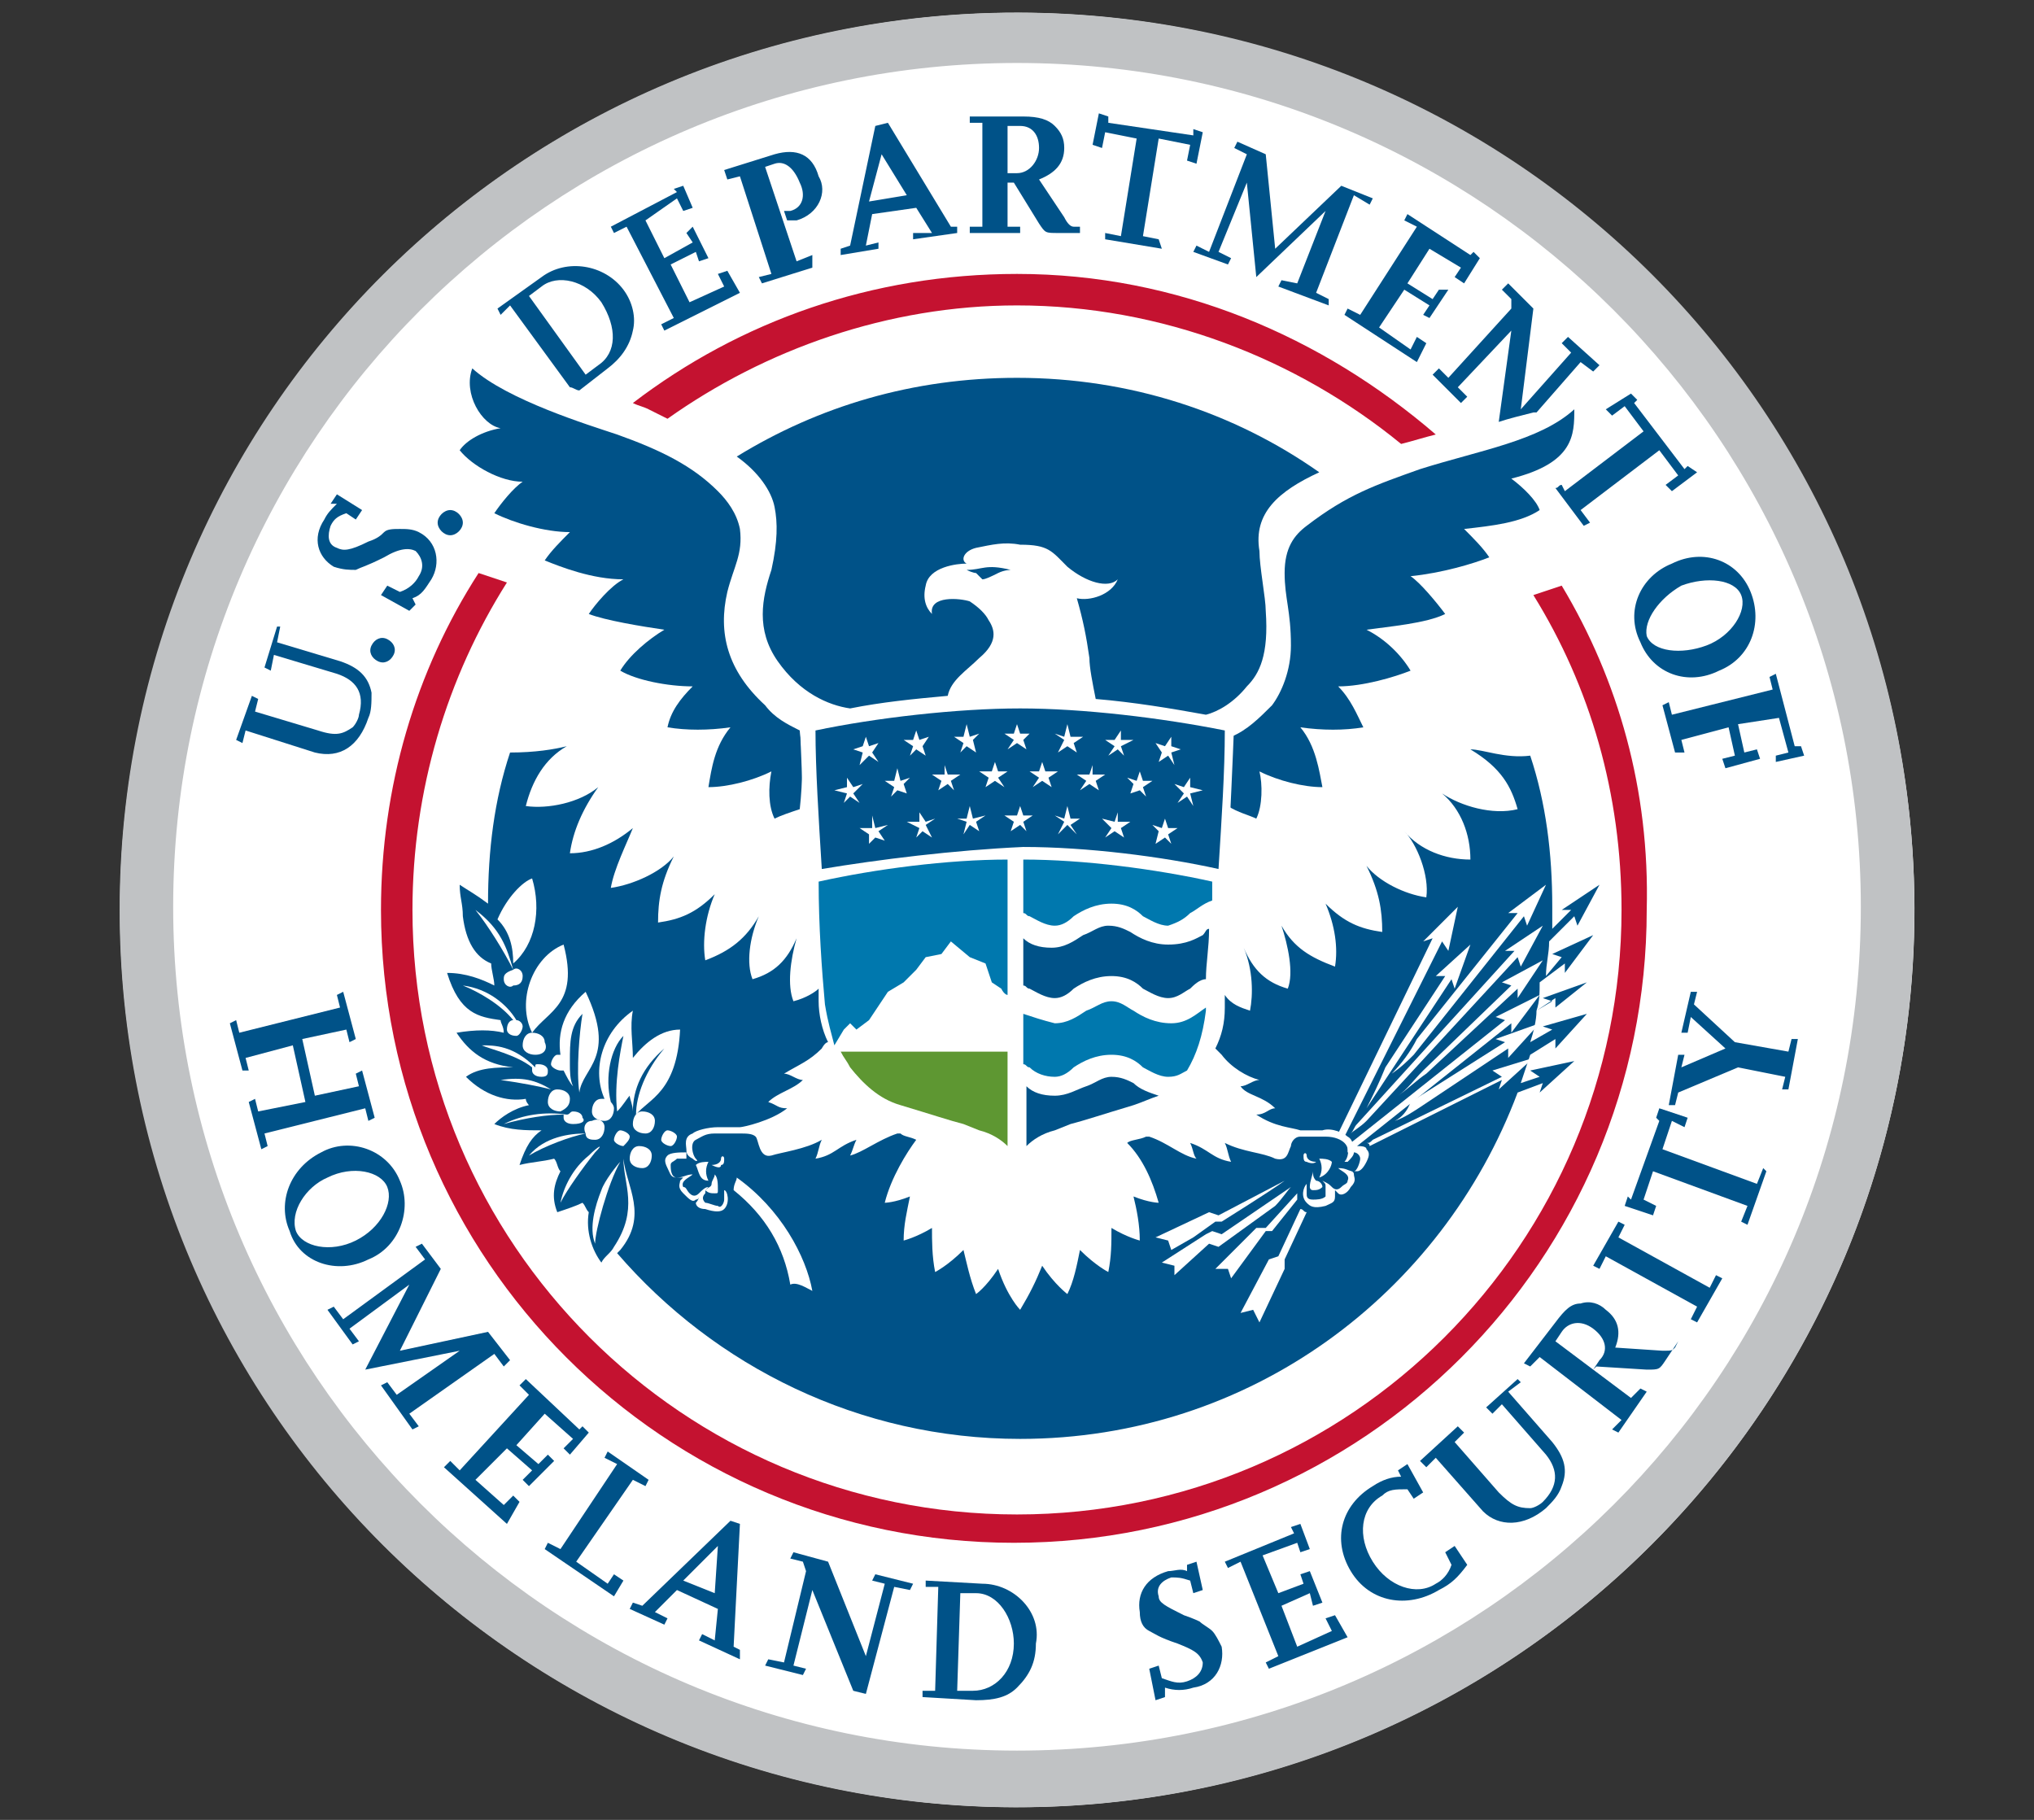 <?xml version="1.0" encoding="utf-8"?>
<!-- Generator: Adobe Illustrator 26.3.1, SVG Export Plug-In . SVG Version: 6.00 Build 0)  -->
<svg version="1.1" id="Layer_1" xmlns="http://www.w3.org/2000/svg" xmlns:xlink="http://www.w3.org/1999/xlink" x="0px" y="0px"
	 viewBox="0 0 64.6 57.8" style="enable-background:new 0 0 64.6 57.8;" xml:space="preserve">
<rect x="0" y="0" width="64.6" height="57.8" fill="#333333" stroke="none"/>
<style type="text/css">
	.st0{fill:#0876B1;}
	.st1{fill:#FBFCFD;}
	.st2{fill:#FCFDFD;}
	.st3{fill:#FDFEFE;}
	.st4{fill:#F9FBFD;}
	.st5{fill:#0976B1;}
	.st6{fill:#0A77B1;}
	.st7{fill:#F6F9FB;}
	.st8{fill:#0574B0;}
	.st9{fill:#DD423C;}
	.st10{fill:#FCF4F4;}
	.st11{fill:#DB3933;}
	.st12{fill:#DB3832;}
	.st13{fill:#F8F0F1;}
	.st14{fill:#00578E;}
	.st15{fill:#FFFFFF;}
	.st16{fill:#BF2F38;}
	.st17{fill:#ABADB0;}
	.st18{fill:#0078A9;}
	.st19{fill:#559534;}
	.st20{fill:#25316B;}
	.st21{clip-path:url(#SVGID_00000062188237768624161420000007100217905338458023_);}
	.st22{fill:#0668B2;}
	.st23{fill:#2CA243;}
	.st24{fill:#0095D5;}
	.st25{fill:#00ADEE;}
	.st26{fill:#231F20;}
	.st27{fill:#C41230;}
	.st28{fill:#C0C2C4;}
	.st29{fill:#005288;}
	.st30{fill:#0078AE;}
	.st31{fill:#5E9732;}
	.st32{fill-rule:evenodd;clip-rule:evenodd;fill:#004071;stroke:#E8CD85;stroke-width:2.03;stroke-miterlimit:2.613;}
	.st33{fill-rule:evenodd;clip-rule:evenodd;fill:#B8E4FA;}
	.st34{fill-rule:evenodd;clip-rule:evenodd;fill:#4D8FCC;}
	.st35{fill:none;stroke:#FFFFFF;stroke-width:0.838;stroke-miterlimit:2.613;}
	.st36{fill:none;stroke:#FFFFFF;stroke-width:0.864;stroke-miterlimit:2.613;}
	.st37{fill:none;stroke:#FFFFFF;stroke-width:0.917;stroke-miterlimit:2.613;}
	.st38{fill:none;stroke:#FFFFFF;stroke-width:0.982;stroke-miterlimit:2.613;}
	.st39{fill:none;stroke:#FFFFFF;stroke-width:1.146;stroke-miterlimit:2.613;}
	.st40{fill:none;stroke:#FFFFFF;stroke-width:1.31;stroke-miterlimit:2.613;}
	.st41{fill-rule:evenodd;clip-rule:evenodd;fill:#008541;}
	.st42{fill-rule:evenodd;clip-rule:evenodd;fill:#B57F2C;}
	.st43{fill-rule:evenodd;clip-rule:evenodd;fill:#A76D0A;}
	.st44{fill:none;stroke:#005121;stroke-width:0.262;stroke-linecap:round;stroke-miterlimit:2.613;}
	.st45{fill-rule:evenodd;clip-rule:evenodd;fill:#8E5645;}
	.st46{fill-rule:evenodd;clip-rule:evenodd;fill:#FFFFFF;}
	.st47{fill-rule:evenodd;clip-rule:evenodd;fill:#EC1C24;}
	.st48{fill-rule:evenodd;clip-rule:evenodd;fill:#005995;}
	.st49{fill-rule:evenodd;clip-rule:evenodd;fill:#003E6E;}
	
		.st50{fill-rule:evenodd;clip-rule:evenodd;fill:#FFFFFF;stroke:#BBBDBF;stroke-width:0.815;stroke-linecap:round;stroke-linejoin:round;stroke-miterlimit:2.613;}
	
		.st51{fill-rule:evenodd;clip-rule:evenodd;fill:#FFFFFF;stroke:#BBBDBF;stroke-width:0.815;stroke-linejoin:round;stroke-miterlimit:2.613;}
	.st52{fill-rule:evenodd;clip-rule:evenodd;fill:#8E5645;stroke:#231F20;stroke-width:0.327;stroke-miterlimit:2.613;}
	.st53{fill-rule:evenodd;clip-rule:evenodd;fill:#915948;}
	.st54{fill-rule:evenodd;clip-rule:evenodd;fill:#935C4B;}
	.st55{fill-rule:evenodd;clip-rule:evenodd;fill:#955E4D;}
	.st56{fill-rule:evenodd;clip-rule:evenodd;fill:#976150;}
	.st57{fill-rule:evenodd;clip-rule:evenodd;fill:#996352;}
	.st58{fill-rule:evenodd;clip-rule:evenodd;fill:#9B6655;}
	.st59{fill-rule:evenodd;clip-rule:evenodd;fill:#9D6857;}
	.st60{fill-rule:evenodd;clip-rule:evenodd;fill:#9F6C5A;}
	.st61{fill-rule:evenodd;clip-rule:evenodd;fill:#A26F5E;}
	.st62{fill-rule:evenodd;clip-rule:evenodd;fill:#A37160;}
	.st63{fill-rule:evenodd;clip-rule:evenodd;fill:#A67463;}
	.st64{fill-rule:evenodd;clip-rule:evenodd;fill:#A77766;}
	.st65{fill-rule:evenodd;clip-rule:evenodd;fill:#AA7A69;}
	.st66{fill-rule:evenodd;clip-rule:evenodd;fill:#AC7C6C;}
	.st67{fill-rule:evenodd;clip-rule:evenodd;fill:#AE806F;}
	.st68{fill-rule:evenodd;clip-rule:evenodd;fill:#B08172;}
	.st69{fill-rule:evenodd;clip-rule:evenodd;fill:#B28575;}
	.st70{fill-rule:evenodd;clip-rule:evenodd;fill:#B58879;}
	.st71{fill-rule:evenodd;clip-rule:evenodd;fill:#B78B7C;}
	.st72{fill-rule:evenodd;clip-rule:evenodd;fill:#B98E80;}
	.st73{fill-rule:evenodd;clip-rule:evenodd;fill:#BB9181;}
	.st74{fill-rule:evenodd;clip-rule:evenodd;fill:#BE9585;}
	.st75{fill-rule:evenodd;clip-rule:evenodd;fill:#BF9788;}
	.st76{fill-rule:evenodd;clip-rule:evenodd;fill:#C29B8C;}
	.st77{fill-rule:evenodd;clip-rule:evenodd;fill:#C49D8F;}
	.st78{fill-rule:evenodd;clip-rule:evenodd;fill:#B8E4FA;stroke:#231F20;stroke-width:0.327;stroke-miterlimit:2.613;}
	
		.st79{fill-rule:evenodd;clip-rule:evenodd;fill:#E7AD10;stroke:#231F20;stroke-width:0.327;stroke-linecap:round;stroke-linejoin:round;stroke-miterlimit:2.613;}
	
		.st80{fill-rule:evenodd;clip-rule:evenodd;fill:#231F20;stroke:#231F20;stroke-width:0.327;stroke-linecap:round;stroke-linejoin:round;stroke-miterlimit:2.613;}
	.st81{fill-rule:evenodd;clip-rule:evenodd;fill:#641C00;}
	
		.st82{fill-rule:evenodd;clip-rule:evenodd;fill:#722E01;stroke:#231F20;stroke-width:0.491;stroke-linecap:round;stroke-miterlimit:2.613;}
	.st83{fill-rule:evenodd;clip-rule:evenodd;fill:#7F3E19;}
	.st84{fill-rule:evenodd;clip-rule:evenodd;fill:#661F00;}
	.st85{fill-rule:evenodd;clip-rule:evenodd;fill:#682100;}
	.st86{fill-rule:evenodd;clip-rule:evenodd;fill:#682200;}
	.st87{fill-rule:evenodd;clip-rule:evenodd;fill:#6A2400;}
	.st88{fill-rule:evenodd;clip-rule:evenodd;fill:#6A2500;}
	.st89{fill-rule:evenodd;clip-rule:evenodd;fill:#6C2500;}
	.st90{fill-rule:evenodd;clip-rule:evenodd;fill:#6E2800;}
	.st91{fill-rule:evenodd;clip-rule:evenodd;fill:#702B00;}
	.st92{fill-rule:evenodd;clip-rule:evenodd;fill:#702C00;}
	.st93{fill-rule:evenodd;clip-rule:evenodd;fill:#722C00;}
	.st94{fill-rule:evenodd;clip-rule:evenodd;fill:#722E01;}
	.st95{fill-rule:evenodd;clip-rule:evenodd;fill:#742F04;}
	.st96{fill-rule:evenodd;clip-rule:evenodd;fill:#743004;}
	.st97{fill-rule:evenodd;clip-rule:evenodd;fill:#763206;}
	.st98{fill-rule:evenodd;clip-rule:evenodd;fill:#763208;}
	.st99{fill-rule:evenodd;clip-rule:evenodd;fill:#78340B;}
	.st100{fill-rule:evenodd;clip-rule:evenodd;fill:#78360D;}
	.st101{fill-rule:evenodd;clip-rule:evenodd;fill:#79360E;}
	.st102{fill-rule:evenodd;clip-rule:evenodd;fill:#7C3911;}
	.st103{fill-rule:evenodd;clip-rule:evenodd;fill:#7C3A13;}
	.st104{fill-rule:evenodd;clip-rule:evenodd;fill:#7D3B15;}
	.st105{fill-rule:evenodd;clip-rule:evenodd;fill:#7D3C15;}
	.st106{fill-rule:evenodd;clip-rule:evenodd;fill:#7F3D18;}
	.st107{fill-rule:evenodd;clip-rule:evenodd;fill:#813F1C;}
	.st108{fill-rule:evenodd;clip-rule:evenodd;fill:#82421E;}
	.st109{fill-rule:evenodd;clip-rule:evenodd;fill:#844420;}
	.st110{fill-rule:evenodd;clip-rule:evenodd;fill:#844522;}
	.st111{fill-rule:evenodd;clip-rule:evenodd;fill:#864624;}
	.st112{fill-rule:evenodd;clip-rule:evenodd;fill:#864724;}
	.st113{fill-rule:evenodd;clip-rule:evenodd;fill:#884927;}
	.st114{fill-rule:evenodd;clip-rule:evenodd;fill:#884928;}
	.st115{fill-rule:evenodd;clip-rule:evenodd;fill:#8A4C2A;}
	.st116{fill-rule:evenodd;clip-rule:evenodd;fill:#8C4E2D;}
	.st117{fill-rule:evenodd;clip-rule:evenodd;fill:#884826;}
	.st118{fill-rule:evenodd;clip-rule:evenodd;fill:#8C4F2E;}
	
		.st119{fill-rule:evenodd;clip-rule:evenodd;fill:#641C00;stroke:#231F20;stroke-width:0.393;stroke-linecap:round;stroke-linejoin:round;stroke-miterlimit:2.613;}
	.st120{fill-rule:evenodd;clip-rule:evenodd;fill:#722E01;stroke:#561B00;stroke-width:0.196;stroke-miterlimit:2.613;}
	.st121{fill-rule:evenodd;clip-rule:evenodd;fill:#7F3E19;stroke:#561B00;stroke-width:0.262;stroke-miterlimit:2.613;}
	.st122{fill-rule:evenodd;clip-rule:evenodd;fill:#8C4F2E;stroke:#561B00;stroke-width:0.393;stroke-miterlimit:2.613;}
	
		.st123{fill-rule:evenodd;clip-rule:evenodd;fill:#722E01;stroke:#561B00;stroke-width:0.196;stroke-linecap:round;stroke-linejoin:round;stroke-miterlimit:2.613;}
	
		.st124{fill-rule:evenodd;clip-rule:evenodd;fill:#7F3E19;stroke:#561B00;stroke-width:0.262;stroke-linecap:round;stroke-linejoin:round;stroke-miterlimit:2.613;}
	
		.st125{fill-rule:evenodd;clip-rule:evenodd;fill:#8C4F2E;stroke:#561B00;stroke-width:0.393;stroke-linejoin:round;stroke-miterlimit:2.613;}
	
		.st126{fill-rule:evenodd;clip-rule:evenodd;fill:#8C4F2E;stroke:#561B00;stroke-width:0.393;stroke-linecap:round;stroke-linejoin:round;stroke-miterlimit:2.613;}
	
		.st127{fill-rule:evenodd;clip-rule:evenodd;fill:#8C4F2E;stroke:#231F20;stroke-width:0.327;stroke-linecap:round;stroke-linejoin:round;stroke-miterlimit:2.613;}
	
		.st128{fill-rule:evenodd;clip-rule:evenodd;fill:#7F3E19;stroke:#231F20;stroke-width:0.327;stroke-linecap:round;stroke-miterlimit:2.613;}
	
		.st129{fill-rule:evenodd;clip-rule:evenodd;fill:#79360E;stroke:#231F20;stroke-width:0.327;stroke-linecap:round;stroke-linejoin:round;stroke-miterlimit:2.613;}
	.st130{fill:none;stroke:#231F20;stroke-width:0.491;stroke-linecap:round;stroke-linejoin:round;stroke-miterlimit:2.613;}
	
		.st131{fill-rule:evenodd;clip-rule:evenodd;fill:#FFFFFF;stroke:#231F20;stroke-width:0.327;stroke-linecap:round;stroke-linejoin:round;stroke-miterlimit:2.613;}
	.st132{fill-rule:evenodd;clip-rule:evenodd;fill:#561B00;}
	.st133{fill-rule:evenodd;clip-rule:evenodd;fill:#955C0F;}
	.st134{fill-rule:evenodd;clip-rule:evenodd;fill:#AC7A3E;}
	.st135{fill-rule:evenodd;clip-rule:evenodd;fill:#C39869;}
	.st136{fill-rule:evenodd;clip-rule:evenodd;fill:#DBBE9C;}
	.st137{fill-rule:evenodd;clip-rule:evenodd;fill:#F1E5D8;}
	
		.st138{fill-rule:evenodd;clip-rule:evenodd;fill:#FFCF46;stroke:#231F20;stroke-width:0.327;stroke-linecap:round;stroke-linejoin:round;stroke-miterlimit:2.613;}
	.st139{fill:none;stroke:#231F20;stroke-width:0.327;stroke-linecap:round;stroke-linejoin:round;stroke-miterlimit:2.613;}
	
		.st140{fill-rule:evenodd;clip-rule:evenodd;fill:#98867D;stroke:#231F20;stroke-width:0.327;stroke-linecap:round;stroke-linejoin:round;stroke-miterlimit:2.613;}
	.st141{fill-rule:evenodd;clip-rule:evenodd;fill:#6C3C00;stroke:#231F20;stroke-width:0.327;stroke-miterlimit:2.613;}
	.st142{fill-rule:evenodd;clip-rule:evenodd;fill:#704100;}
	.st143{fill-rule:evenodd;clip-rule:evenodd;fill:#744500;}
	.st144{fill-rule:evenodd;clip-rule:evenodd;fill:#7A4B07;}
	.st145{fill-rule:evenodd;clip-rule:evenodd;fill:#7E4E10;}
	.st146{fill-rule:evenodd;clip-rule:evenodd;fill:#805317;}
	.st147{fill-rule:evenodd;clip-rule:evenodd;fill:#84571E;}
	.st148{fill-rule:evenodd;clip-rule:evenodd;fill:#885B25;}
	.st149{fill-rule:evenodd;clip-rule:evenodd;fill:#8C602B;}
	.st150{fill-rule:evenodd;clip-rule:evenodd;fill:#926733;}
	.st151{fill-rule:evenodd;clip-rule:evenodd;fill:#966B3A;}
	.st152{fill-rule:evenodd;clip-rule:evenodd;fill:#9A7141;}
	.st153{fill-rule:evenodd;clip-rule:evenodd;fill:#9E7547;}
	.st154{fill-rule:evenodd;clip-rule:evenodd;fill:#A37C4E;}
	.st155{fill-rule:evenodd;clip-rule:evenodd;fill:#A78054;}
	.st156{fill-rule:evenodd;clip-rule:evenodd;fill:#AD865C;}
	.st157{fill-rule:evenodd;clip-rule:evenodd;fill:#B08B62;}
	.st158{fill-rule:evenodd;clip-rule:evenodd;fill:#98867D;stroke:#231F20;stroke-width:0.327;stroke-miterlimit:2.613;}
	
		.st159{fill-rule:evenodd;clip-rule:evenodd;fill:#A0948A;stroke:#231F20;stroke-width:0.327;stroke-linecap:round;stroke-linejoin:round;stroke-miterlimit:2.613;}
	
		.st160{fill-rule:evenodd;clip-rule:evenodd;fill:#D4C9C5;stroke:#231F20;stroke-width:0.327;stroke-linecap:round;stroke-linejoin:round;stroke-miterlimit:2.613;}
	.st161{fill-rule:evenodd;clip-rule:evenodd;fill:#C1B8B4;}
	.st162{fill-rule:evenodd;clip-rule:evenodd;fill:#BDB4B0;}
	.st163{fill-rule:evenodd;clip-rule:evenodd;fill:#B9B0AA;}
	.st164{fill-rule:evenodd;clip-rule:evenodd;fill:#B9AFAA;}
	.st165{fill-rule:evenodd;clip-rule:evenodd;fill:#B8ADA7;}
	.st166{fill-rule:evenodd;clip-rule:evenodd;fill:#B5ABA5;}
	.st167{fill-rule:evenodd;clip-rule:evenodd;fill:#B3A9A1;}
	.st168{fill-rule:evenodd;clip-rule:evenodd;fill:#B1A79E;}
	.st169{fill-rule:evenodd;clip-rule:evenodd;fill:#AFA59C;}
	.st170{fill-rule:evenodd;clip-rule:evenodd;fill:#ADA39A;}
	.st171{fill-rule:evenodd;clip-rule:evenodd;fill:#AB9F97;}
	.st172{fill-rule:evenodd;clip-rule:evenodd;fill:#A99E94;}
	.st173{fill-rule:evenodd;clip-rule:evenodd;fill:#A79C92;}
	.st174{fill-rule:evenodd;clip-rule:evenodd;fill:#A59A90;}
	.st175{fill-rule:evenodd;clip-rule:evenodd;fill:#A3988D;}
	.st176{fill-rule:evenodd;clip-rule:evenodd;fill:#A0948A;}
	
		.st177{fill-rule:evenodd;clip-rule:evenodd;fill:#877766;stroke:#231F20;stroke-width:0.327;stroke-linecap:round;stroke-linejoin:round;stroke-miterlimit:2.613;}
	.st178{fill-rule:evenodd;clip-rule:evenodd;fill:#877766;}
	.st179{fill-rule:evenodd;clip-rule:evenodd;fill:#897967;}
	.st180{fill-rule:evenodd;clip-rule:evenodd;fill:#897969;}
	.st181{fill-rule:evenodd;clip-rule:evenodd;fill:#8B7A6A;}
	.st182{fill-rule:evenodd;clip-rule:evenodd;fill:#8B7B6A;}
	.st183{fill-rule:evenodd;clip-rule:evenodd;fill:#8D7D6D;}
	.st184{fill-rule:evenodd;clip-rule:evenodd;fill:#8E7F6E;}
	.st185{fill-rule:evenodd;clip-rule:evenodd;fill:#8E7F6F;}
	.st186{fill-rule:evenodd;clip-rule:evenodd;fill:#918172;}
	.st187{fill-rule:evenodd;clip-rule:evenodd;fill:#928274;}
	.st188{fill-rule:evenodd;clip-rule:evenodd;fill:#948477;}
	.st189{fill-rule:evenodd;clip-rule:evenodd;fill:#978679;}
	.st190{fill-rule:evenodd;clip-rule:evenodd;fill:#97867A;}
	.st191{fill-rule:evenodd;clip-rule:evenodd;fill:#98897C;}
	.st192{fill-rule:evenodd;clip-rule:evenodd;fill:#98897D;}
	.st193{fill-rule:evenodd;clip-rule:evenodd;fill:#9B8B7F;}
	.st194{fill-rule:evenodd;clip-rule:evenodd;fill:#9C8D80;}
	.st195{fill-rule:evenodd;clip-rule:evenodd;fill:#9C8E81;}
	.st196{fill-rule:evenodd;clip-rule:evenodd;fill:#9F9083;}
	.st197{fill-rule:evenodd;clip-rule:evenodd;fill:#9F9084;}
	.st198{fill-rule:evenodd;clip-rule:evenodd;fill:#A09185;}
	.st199{fill-rule:evenodd;clip-rule:evenodd;fill:#A29488;}
	.st200{fill-rule:evenodd;clip-rule:evenodd;fill:#A2948A;}
	.st201{fill-rule:evenodd;clip-rule:evenodd;fill:#A5978C;}
	.st202{fill-rule:evenodd;clip-rule:evenodd;fill:#A7998E;}
	.st203{fill-rule:evenodd;clip-rule:evenodd;fill:#A6998F;}
	.st204{fill-rule:evenodd;clip-rule:evenodd;fill:#A99B91;}
	.st205{fill-rule:evenodd;clip-rule:evenodd;fill:#A99C91;}
	.st206{fill-rule:evenodd;clip-rule:evenodd;fill:#AB9E94;}
	.st207{fill-rule:evenodd;clip-rule:evenodd;fill:#ADA097;}
	.st208{fill-rule:evenodd;clip-rule:evenodd;fill:#AFA298;}
	.st209{fill-rule:evenodd;clip-rule:evenodd;fill:#AEA29A;}
	.st210{fill-rule:evenodd;clip-rule:evenodd;fill:#B1A49C;}
	.st211{fill-rule:evenodd;clip-rule:evenodd;fill:#B1A59D;}
	.st212{fill-rule:evenodd;clip-rule:evenodd;fill:#B1A69E;}
	.st213{fill-rule:evenodd;clip-rule:evenodd;fill:#B3A79F;}
	.st214{fill-rule:evenodd;clip-rule:evenodd;fill:#B5A9A1;}
	.st215{fill-rule:evenodd;clip-rule:evenodd;fill:#B5A9A3;}
	.st216{fill-rule:evenodd;clip-rule:evenodd;fill:#B5ABA4;}
	.st217{fill-rule:evenodd;clip-rule:evenodd;fill:#B9AFA8;}
	.st218{fill-rule:evenodd;clip-rule:evenodd;fill:#BCB1AC;}
	.st219{fill-rule:evenodd;clip-rule:evenodd;fill:#C0B6B3;}
	.st220{fill:none;stroke:#E8CD85;stroke-width:2.03;stroke-miterlimit:2.613;}
	.st221{fill:none;stroke:#FFFFFF;stroke-width:0.655;stroke-miterlimit:2.613;}
	.st222{fill:none;stroke:#231F20;stroke-width:0.327;stroke-miterlimit:2.613;}
	.st223{fill-rule:evenodd;clip-rule:evenodd;fill:#E8CD85;stroke:#231F20;stroke-width:0.196;stroke-miterlimit:2.613;}
	.st224{fill-rule:evenodd;clip-rule:evenodd;fill:#E8CD85;}
	.st225{fill-rule:evenodd;clip-rule:evenodd;fill:#00558E;}
	.st226{fill-rule:evenodd;clip-rule:evenodd;fill:#005F4E;}
</style>
<g>
	
		<ellipse transform="matrix(0.707 -0.707 0.707 0.707 -10.961 31.305)" class="st15" cx="32.3" cy="28.9" rx="28.5" ry="28.5"/>
	<g>
		<path class="st27" d="M49.6,18.6c-0.3,0.1-0.6,0.2-0.9,0.3c1.8,2.9,2.8,6.3,2.8,10c0,10.6-8.6,19.2-19.2,19.2
			c-10.6,0-19.2-8.6-19.2-19.2c0-3.8,1.1-7.4,3-10.4c-0.3-0.1-0.6-0.2-0.9-0.3c-2,3.1-3.1,6.8-3.1,10.7c0,11.1,9,20.1,20.1,20.1
			c11.1,0,20.1-9,20.1-20.1C52.4,25.1,51.4,21.6,49.6,18.6z"/>
		<path class="st27" d="M21.2,13.3c3.1-2.2,7-3.6,11.1-3.6c4.6,0,8.9,1.7,12.2,4.4c0.4-0.1,0.7-0.2,1.1-0.3
			c-3.6-3.1-8.2-5.1-13.3-5.1c-4.6,0-8.8,1.5-12.2,4.1c0.2,0.1,0.3,0.1,0.5,0.2C20.8,13.1,21,13.2,21.2,13.3z"/>
	</g>
	<path class="st28" d="M32.3,0.4C16.6,0.4,3.8,13.1,3.8,28.9c0,15.8,12.8,28.5,28.5,28.5c15.8,0,28.5-12.8,28.5-28.5
		C60.8,13.1,48.1,0.4,32.3,0.4z M32.3,55.6c-14.8,0-26.8-12-26.8-26.8c0-14.8,12-26.8,26.8-26.8c14.8,0,26.8,12,26.8,26.8
		C59.1,43.7,47.1,55.6,32.3,55.6z"/>
	<g>
		<path class="st29" d="M25.4,23.2c-0.4-0.2-0.8-0.4-1.1-0.8c-1.2-1.1-1.5-2.3-1.2-3.6c0.2-0.8,0.5-1.2,0.4-2
			c-0.1-0.5-0.4-0.9-0.7-1.2c-0.8-0.8-1.8-1.3-3.2-1.8c-0.9-0.3-3.5-1.1-4.6-2.1c-0.3,0.8,0.3,1.8,0.9,1.9c-0.6,0.1-1.1,0.4-1.3,0.7
			c0.4,0.5,1.3,1,2,1c-0.3,0.2-0.7,0.7-0.9,1c0.6,0.3,1.6,0.6,2.4,0.6c-0.3,0.3-0.6,0.6-0.8,0.9c0.5,0.2,1.5,0.6,2.5,0.6
			c-0.4,0.2-0.9,0.8-1.1,1.1c0.5,0.2,1.7,0.4,2.4,0.5c-0.5,0.3-1.1,0.8-1.4,1.3c0.5,0.3,1.5,0.5,2.3,0.5c-0.4,0.4-0.7,0.8-0.8,1.3
			c0.6,0.1,1.3,0.1,2,0c-0.5,0.6-0.6,1.3-0.7,1.9c0.6,0,1.4-0.2,2-0.5c-0.1,0.5-0.1,1.1,0.1,1.5c0.2-0.1,0.5-0.2,0.8-0.3
			C25.5,24.8,25.5,23.9,25.4,23.2z"/>
		<path class="st29" d="M50,13c-1.1,1-3,1.3-4.9,1.9c-1.4,0.5-2.3,0.8-3.6,1.8c-0.4,0.3-0.7,0.7-0.7,1.5c0,0.8,0.2,1.2,0.2,2.3
			c0,0.8-0.3,1.5-0.6,1.9c-0.4,0.4-0.8,0.8-1.3,1c0,0.7-0.1,1.4-0.1,2.2c0.3,0.2,0.7,0.3,0.9,0.4c0.2-0.4,0.2-1.1,0.1-1.5
			c0.6,0.3,1.4,0.5,2,0.5c-0.1-0.5-0.2-1.3-0.7-1.9c0.7,0.1,1.4,0.1,2,0c-0.2-0.4-0.4-0.9-0.8-1.3c0.8,0,1.8-0.3,2.3-0.5
			c-0.3-0.5-0.8-1-1.4-1.3c0.7-0.1,1.9-0.2,2.5-0.5c-0.3-0.4-0.8-1-1.1-1.2c1-0.1,2-0.4,2.5-0.6c-0.2-0.3-0.5-0.6-0.8-0.9
			c0.9-0.1,1.8-0.2,2.4-0.6c-0.1-0.3-0.5-0.7-0.9-1C50,14.7,50,13.8,50,13z"/>
		<path class="st29" d="M41.9,15c-2.7-1.9-6-3-9.6-3c-3.3,0-6.3,0.9-8.9,2.5c0.7,0.5,1.1,1.1,1.2,1.6c0.1,0.5,0.1,1.1-0.1,2
			c-0.3,0.9-0.5,1.9,0.2,2.9c0.7,1,1.6,1.4,2.3,1.5l0,0c1-0.2,2-0.3,3.1-0.4l0,0c0.1-0.5,0.6-0.8,1-1.2c0.6-0.5,0.5-0.9,0.3-1.2
			c-0.1-0.2-0.3-0.4-0.6-0.6c-0.3-0.1-1.3-0.2-1.2,0.4c-0.2-0.2-0.3-0.5-0.2-0.9c0.1-0.6,1-0.7,1.3-0.7c-0.2-0.1-0.1-0.4,0.3-0.5
			c0.5-0.1,0.9-0.2,1.4-0.1c0.9,0,1,0.2,1.5,0.7c0.6,0.5,1.3,0.7,1.6,0.4c-0.2,0.5-0.9,0.7-1.3,0.6c0.2,0.7,0.3,1.2,0.4,1.9
			c0,0.3,0.1,0.8,0.2,1.3c1.2,0.1,2.4,0.3,3.5,0.5l0,0c0.4-0.1,0.9-0.4,1.3-0.9c0.4-0.4,0.7-1,0.6-2.4c0-0.4-0.2-1.4-0.2-1.9
			C39.8,16.3,40.6,15.6,41.9,15z"/>
		<path class="st29" d="M30.7,18.1c0.2,0.1,0.3,0.1,0.3,0.1c0,0,0.1,0.1,0.1,0.1c0,0,0.1,0.1,0.1,0.1c0.1,0,0.3-0.1,0.5-0.2
			c0.2-0.1,0.4-0.1,0.4-0.1C31.3,17.9,31.2,18.1,30.7,18.1z"/>
	</g>
	<g>
		<g>
			<g>
				<path class="st15" d="M32.3,37.4h-0.2c-0.1-0.6-0.5-0.9-1.1-1.1c-0.5-0.1-1.1-0.4-2.5-0.8C26.8,35,26,33.6,25.9,32
					c-0.2-2.3-0.4-6.5-0.5-9.1c1.9-0.5,4.6-0.8,6.9-0.8c2.3,0,5,0.4,6.9,0.8c-0.1,2.6-0.3,6.7-0.5,9.1c-0.1,1.7-0.9,3-2.6,3.5
					c-1.4,0.4-2.1,0.6-2.5,0.8c-0.6,0.2-1,0.5-1.1,1.1H32.3"/>
			</g>
			<path class="st30" d="M31.8,31.4l-0.3-0.2l-0.2-0.6l-0.5-0.2l-0.6-0.5l-0.3,0.4l-0.5,0.1l-0.3,0.4l-0.4,0.4l-0.5,0.3l-0.4,0.6
				l-0.2,0.3l-0.4,0.3l-0.2-0.2l-0.2,0.2l-0.3,0.5c-0.1-0.4-0.2-0.7-0.3-1.3c-0.1-1.1-0.2-2.5-0.2-3.9c1.8-0.4,4.1-0.7,6-0.7v4.3
				C32,31.6,31.9,31.6,31.8,31.4z"/>
			<path class="st31" d="M32.1,33.4h-5.4c0.1,0.2,0.2,0.3,0.3,0.5c0.4,0.5,0.9,1,1.6,1.2c1,0.3,1.6,0.5,2,0.6l0.5,0.2
				c0.4,0.1,0.7,0.3,0.9,0.5V33.4z"/>
			<path class="st29" d="M37.8,31.4c0.1-0.1,0.3-0.3,0.5-0.3c0-0.5,0.1-1,0.1-1.6c-0.1,0-0.1,0.1-0.2,0.2C38,29.8,37.7,30,37.1,30
				c-0.5,0-0.9-0.2-1.2-0.4c-0.2-0.1-0.4-0.2-0.7-0.2c-0.3,0-0.5,0.2-0.8,0.3c-0.3,0.2-0.6,0.4-1,0.4c-0.4,0-0.7-0.1-0.9-0.3v1.5
				c0.1,0,0.1,0.1,0.2,0.1c0.2,0.1,0.5,0.3,0.8,0.3c0.2,0,0.4-0.1,0.6-0.3c0.3-0.2,0.7-0.4,1.2-0.4c0.5,0,0.8,0.2,1,0.4
				c0.2,0.1,0.5,0.3,0.8,0.3C37.4,31.7,37.6,31.5,37.8,31.4z"/>
			<path class="st29" d="M33.5,34.8c-0.4,0-0.7-0.1-0.9-0.3v1.9c0.2-0.2,0.5-0.4,0.9-0.5l0.5-0.2c0.4-0.1,1-0.3,2-0.6
				c0.3-0.1,0.5-0.2,0.8-0.3c-0.3-0.1-0.6-0.2-0.8-0.4c-0.2-0.1-0.4-0.2-0.7-0.2c-0.3,0-0.5,0.2-0.8,0.3
				C34.2,34.6,33.9,34.8,33.5,34.8z"/>
			<path class="st30" d="M37.8,29c0.2-0.1,0.4-0.3,0.7-0.4c0-0.2,0-0.4,0-0.6c-1.8-0.4-4.1-0.7-6-0.7V29c0.1,0,0.1,0.1,0.2,0.1
				c0.2,0.1,0.5,0.3,0.8,0.3c0.2,0,0.4-0.1,0.6-0.3c0.3-0.2,0.7-0.4,1.2-0.4c0.5,0,0.8,0.2,1,0.4c0.2,0.1,0.5,0.3,0.8,0.3
				C37.4,29.3,37.6,29.2,37.8,29z"/>
			<path class="st30" d="M32.5,32.2v1.6c0.1,0,0.1,0.1,0.2,0.1c0.2,0.2,0.5,0.3,0.8,0.3c0.2,0,0.4-0.1,0.6-0.3
				c0.3-0.2,0.7-0.4,1.2-0.4c0.5,0,0.8,0.2,1,0.4c0.2,0.1,0.5,0.3,0.8,0.3c0.3,0,0.4-0.1,0.6-0.2c0.3-0.5,0.5-1.1,0.6-1.9
				c0,0,0-0.1,0-0.1c0,0,0,0,0,0c-0.3,0.2-0.6,0.5-1.1,0.5c-0.5,0-0.9-0.2-1.2-0.4c-0.2-0.1-0.4-0.3-0.7-0.3c-0.3,0-0.5,0.2-0.8,0.3
				c-0.3,0.2-0.6,0.4-1,0.4C33.1,32.4,32.8,32.3,32.5,32.2z"/>
		</g>
		<g>
			<path class="st29" d="M26.1,27.6c-0.1-1.6-0.2-3.2-0.2-4.4c1.9-0.4,4.5-0.7,6.5-0.7c2,0,4.5,0.3,6.5,0.7c0,1.3-0.1,2.8-0.2,4.4
				c-1.8-0.4-4.2-0.7-6.2-0.7C30.3,27,27.9,27.3,26.1,27.6z"/>
			<polygon class="st15" points="27.3,24.3 27.4,23.9 27.1,23.8 27.4,23.7 27.5,23.4 27.6,23.7 27.9,23.6 27.7,23.9 27.9,24.2 
				27.6,24 			"/>
			<polygon class="st15" points="29.4,24 29.1,23.8 28.9,24 29,23.7 28.7,23.5 29,23.5 29.1,23.2 29.2,23.5 29.5,23.4 29.3,23.7 			
				"/>
			<polygon class="st15" points="31,23.9 30.7,23.7 30.5,23.9 30.6,23.6 30.3,23.4 30.6,23.4 30.7,23 30.8,23.4 31.1,23.3 
				30.9,23.5 			"/>
			<polygon class="st15" points="32.6,23.8 32.3,23.6 32,23.8 32.2,23.5 31.9,23.3 32.2,23.3 32.3,23 32.4,23.3 32.7,23.3 
				32.5,23.5 			"/>
			<polygon class="st15" points="37.1,24 36.8,24.2 36.9,23.9 36.7,23.6 37,23.7 37.2,23.4 37.2,23.7 37.5,23.8 37.2,23.9 
				37.3,24.3 			"/>
			<polygon class="st15" points="35.4,23.7 35.1,23.5 35.4,23.5 35.6,23.2 35.6,23.5 36,23.5 35.6,23.7 35.7,24 35.5,23.8 35.2,24 
							"/>
			<polygon class="st15" points="33.8,23.5 33.5,23.3 33.8,23.4 33.9,23 34,23.4 34.4,23.4 34.1,23.6 34.2,23.9 33.9,23.7 
				33.6,23.9 			"/>
			<polygon class="st15" points="27.6,26.8 27.6,26.5 27.3,26.3 27.7,26.3 27.7,25.9 27.8,26.3 28.2,26.2 27.9,26.4 28.1,26.7 
				27.8,26.6 			"/>
			<polygon class="st15" points="29.6,26.6 29.3,26.4 29.1,26.6 29.2,26.3 28.8,26.1 29.2,26.1 29.2,25.8 29.4,26.1 29.7,26 
				29.4,26.2 			"/>
			<polygon class="st15" points="31.1,26.4 30.8,26.2 30.6,26.5 30.7,26.1 30.4,26 30.7,26 30.8,25.6 30.9,26 31.3,25.9 31,26.1 			
				"/>
			<polygon class="st15" points="32.6,26.4 32.4,26.2 32.1,26.4 32.2,26.1 31.9,25.9 32.3,25.9 32.4,25.6 32.5,25.9 32.8,25.9 
				32.5,26.1 			"/>
			<polygon class="st15" points="37,26.6 36.7,26.8 36.8,26.4 36.6,26.2 36.9,26.3 37,26 37.1,26.3 37.4,26.3 37.1,26.5 37.2,26.8 
							"/>
			<polygon class="st15" points="35.3,26.3 35,26 35.4,26.1 35.5,25.8 35.5,26.1 35.9,26.1 35.6,26.3 35.7,26.6 35.4,26.4 
				35.1,26.6 			"/>
			<polygon class="st15" points="33.8,26.1 33.5,25.9 33.8,26 33.9,25.6 34,26 34.3,26 34,26.2 34.2,26.5 33.9,26.2 33.6,26.5 			
				"/>
			<polygon class="st15" points="28.3,25.3 28.4,25 28.1,24.8 28.4,24.8 28.5,24.4 28.6,24.8 28.9,24.7 28.7,24.9 28.8,25.2 
				28.5,25.1 			"/>
			<polygon class="st15" points="26.8,25.5 26.9,25.2 26.5,25.1 26.9,25 26.9,24.7 27.1,25 27.4,24.9 27.1,25.2 27.3,25.5 27,25.3 
							"/>
			<polygon class="st15" points="30.3,25.1 30.1,24.9 29.8,25.1 29.9,24.8 29.6,24.6 30,24.6 30,24.3 30.1,24.6 30.5,24.6 
				30.2,24.8 			"/>
			<polygon class="st15" points="31.9,25 31.6,24.8 31.3,25 31.4,24.7 31.1,24.5 31.5,24.5 31.6,24.2 31.7,24.5 32,24.5 31.7,24.7 
							"/>
			<polygon class="st15" points="33.4,25 33.1,24.8 32.8,25 33,24.7 32.7,24.5 33,24.5 33.1,24.2 33.2,24.5 33.6,24.5 33.3,24.7 			
				"/>
			<polygon class="st15" points="37.7,25.3 37.4,25.5 37.6,25.2 37.3,24.9 37.6,25 37.8,24.7 37.8,25 38.2,25.1 37.8,25.2 
				37.9,25.6 			"/>
			<polygon class="st15" points="36,24.9 35.8,24.7 36.1,24.8 36.2,24.5 36.3,24.8 36.6,24.8 36.3,25 36.4,25.3 36.2,25.1 
				35.9,25.2 			"/>
			<polygon class="st15" points="34.5,24.8 34.2,24.6 34.6,24.6 34.7,24.3 34.7,24.6 35.1,24.6 34.8,24.8 34.9,25.1 34.6,24.9 
				34.3,25.1 			"/>
		</g>
	</g>
	<path class="st29" d="M50.4,31.2L49,31.7l0.3,0.1l-0.5,0.3c0.1-0.3,0.1-0.6,0.1-0.9l0.8-0.6l0,0.3l0.9-1.2l-1.3,0.6l0.3,0.1
		L49.1,31c0-0.4,0.1-0.7,0.1-1.1l0.8-0.8l0.1,0.3l0.7-1.3l-1.2,0.8l0.3,0l-0.6,0.6c0-0.2,0-0.4,0-0.7c0-1.7-0.2-3.3-0.7-4.8
		c-0.8,0.1-1.5-0.2-1.9-0.2c1,0.6,1.3,1.2,1.5,1.9c-0.8,0.2-1.8-0.1-2.4-0.5c0.6,0.5,0.9,1.3,0.9,2.1c-0.8,0-1.6-0.3-2.1-0.9
		c0.4,0.4,0.8,1.4,0.7,2.1c-0.7-0.1-1.5-0.5-1.9-1c0.4,0.8,0.5,1.4,0.5,2.1c-0.7-0.1-1.2-0.3-1.8-0.9c0.3,0.7,0.4,1.4,0.3,2
		c-0.8-0.3-1.3-0.6-1.7-1.3c0.2,0.6,0.4,1.5,0.2,2c-0.7-0.2-1.1-0.6-1.4-1.3c0.3,0.7,0.3,1.5,0.2,2c-0.3-0.1-0.6-0.2-0.8-0.5
		c0,0.1,0,0.3,0,0.4c0,0.5-0.1,0.9-0.3,1.3c0.1,0.1,0.2,0.2,0.2,0.2c0.3,0.4,0.8,0.7,1.2,0.8c-0.2,0-0.4,0.2-0.6,0.2
		c0.2,0.3,0.7,0.3,1.1,0.7c-0.2,0-0.3,0.2-0.6,0.2c0.6,0.4,1.1,0.4,1.4,0.5c0.1,0,0.5,0,0.7,0c0.3-0.1,0.7,0.1,0.8,0.2
		c0.2,0.1,0.2,0.4,0.2,0.5c0,0.1-0.1,0.2-0.2,0.3c-0.1,0-0.1,0-0.1,0c0.1-0.1,0.2-0.4,0-0.6c-0.1-0.1-0.3-0.2-0.6-0.2
		c-0.3,0-0.6,0-0.8,0c-0.2,0-0.3,0.2-0.3,0.3c-0.1,0.2-0.1,0.5-0.5,0.4c-0.4-0.2-1-0.2-1.6-0.5c0.1,0.2,0.1,0.4,0.2,0.6
		c-0.6-0.1-0.7-0.4-1.3-0.6c0.1,0.2,0.1,0.4,0.2,0.5c-0.5-0.1-0.9-0.5-1.5-0.7c0,0,0,0-0.1,0c-0.2,0.1-0.5,0.1-0.6,0.2
		c0.5,0.5,0.8,1.2,1,1.9c0,0-0.3,0-0.8-0.2c0.1,0.4,0.2,0.9,0.2,1.4c0,0-0.4-0.1-0.9-0.4c0,0.5,0,0.9-0.1,1.4c0,0-0.4-0.2-0.9-0.7
		c-0.1,0.5-0.2,1-0.4,1.4c0,0-0.4-0.3-0.8-0.9c-0.2,0.5-0.4,0.9-0.7,1.4c0,0-0.4-0.4-0.7-1.3c-0.4,0.6-0.7,0.8-0.7,0.8
		c-0.2-0.5-0.3-1-0.4-1.4c-0.5,0.5-0.9,0.7-0.9,0.7c-0.1-0.5-0.1-1-0.1-1.4c-0.5,0.3-0.9,0.4-0.9,0.4c0-0.5,0.1-0.9,0.2-1.4
		c-0.5,0.2-0.8,0.2-0.8,0.2c0.2-0.8,0.7-1.6,1-2c0,0,0,0,0,0c-0.2-0.1-0.4-0.1-0.5-0.2c0,0,0,0-0.1,0c-0.6,0.2-1.1,0.6-1.5,0.7
		c0.1-0.2,0.1-0.3,0.2-0.5c-0.6,0.2-0.7,0.5-1.3,0.6c0.1-0.2,0.1-0.4,0.2-0.6c-0.5,0.3-1.3,0.4-1.6,0.5c-0.4,0.1-0.4-0.5-0.5-0.6
		c-0.1-0.1-0.3-0.1-0.5-0.1c-0.2,0-0.5,0-0.8,0c-0.3,0-0.4,0.1-0.6,0.2c-0.2,0.1-0.1,0.5,0,0.6c0.1,0.1,0,0.1-0.1,0
		c-0.2-0.1-0.2-0.2-0.2-0.3c0-0.1-0.1-0.4,0.2-0.5c0.1-0.1,0.5-0.2,0.8-0.2c0.2,0,0.6,0,0.7,0c0.1,0,1-0.2,1.5-0.6
		c-0.3,0-0.3-0.1-0.6-0.2c0.3-0.3,0.8-0.4,1.1-0.7c-0.2,0-0.4-0.2-0.6-0.2c0.5-0.3,0.8-0.4,1.2-0.8c0,0,0.1-0.2,0.2-0.2
		c-0.2-0.4-0.3-0.9-0.3-1.3c0-0.1,0-0.2,0-0.4c-0.1,0.1-0.4,0.3-0.8,0.4c-0.2-0.5-0.1-1.3,0.1-2c-0.3,0.7-0.7,1.1-1.4,1.3
		c-0.2-0.5-0.1-1.3,0.2-2c-0.4,0.7-0.9,1.1-1.7,1.4c-0.1-0.6,0-1.4,0.3-2.1c-0.6,0.6-1.1,0.8-1.8,0.9c0-0.7,0.1-1.3,0.5-2.1
		c-0.4,0.5-1.3,0.9-2,1c0.1-0.6,0.5-1.4,0.7-1.9c-0.6,0.5-1.3,0.8-2,0.8c0.1-0.7,0.4-1.4,0.9-2.1c-0.6,0.5-1.6,0.7-2.3,0.6
		c0.2-0.8,0.6-1.5,1.3-1.9c-0.4,0.1-1,0.2-1.8,0.2c-0.5,1.5-0.7,3.1-0.7,4.8c-0.4-0.3-0.6-0.4-0.9-0.6c0,0.4,0.1,0.6,0.1,1
		c0.1,0.8,0.4,1.3,0.9,1.5c0,0.2,0.1,0.5,0.1,0.7c-0.4-0.2-0.9-0.4-1.5-0.4c0.4,1.3,1,1.4,1.7,1.5c0,0.1,0.1,0.2,0.1,0.4
		c-0.4-0.1-0.9-0.1-1.5,0c0.4,0.6,0.9,1,1.8,1.1c0,0,0,0,0,0c-0.5,0-1.1,0-1.5,0.3c0.6,0.6,1.3,0.8,1.9,0.7c0,0.1,0.1,0.2,0.1,0.2
		c-0.5,0.1-0.9,0.4-1.1,0.6c0.5,0.2,1,0.2,1.5,0.2c0,0,0,0,0,0c-0.3,0.2-0.5,0.5-0.7,1.1c0.4-0.1,0.7-0.1,1.1-0.2
		c0.1,0.1,0.1,0.3,0.2,0.4c-0.2,0.4-0.3,0.8-0.1,1.3c0.3-0.1,0.6-0.2,0.8-0.3c0.1,0.1,0.1,0.2,0.2,0.3c-0.1,0.6,0.1,1.2,0.4,1.6
		c0.1-0.2,0.3-0.3,0.4-0.5c0.8-1.2,0.3-2,0.3-2.8c0,0,0,0,0,0c0.1,0.9,0.8,1.8-0.1,2.9c0,0,0,0-0.1,0.1c3.1,3.6,7.7,5.9,12.8,5.9
		c7.3,0,13.4-4.6,15.8-11l0.8-0.3l-0.1,0.3l1.1-1l-1.4,0.3l0.3,0.2l-0.6,0.2c0.1-0.3,0.2-0.6,0.3-0.9l0.8-0.5l0,0.3l1-1.1l-1.4,0.4
		l0.3,0.1l-0.7,0.4c0.1-0.3,0.2-0.7,0.2-1l0.6-0.4l0,0.3L50.4,31.2z"/>
	<path class="st15" d="M23.4,37.4c1.4,1,2.2,2.5,2.4,3.6c-0.2-0.1-0.5-0.3-0.7-0.2c-0.2-1.2-0.8-2.2-1.8-3
		C23.3,37.6,23.4,37.5,23.4,37.4z"/>
	<g>
		<path class="st15" d="M22.4,38.4c0.3,0.1,0.5,0.1,0.6,0c0.2-0.2,0.1-0.6,0-0.6c0,0.1,0,0.2,0,0.3c0,0.1-0.1,0.3-0.2,0.2
			c-0.1,0-0.3-0.1-0.4-0.1c-0.1-0.1-0.1-0.2,0-0.3c0-0.1,0-0.1,0.1-0.2c-0.1,0-0.2,0.1-0.3,0.2c-0.1,0.1-0.2,0.1-0.3,0
			c-0.1-0.1-0.1-0.2-0.2-0.2c-0.1-0.2,0.2-0.3,0.3-0.4c-0.2,0-0.3,0.1-0.5,0.1c-0.2,0-0.2-0.3-0.2-0.4c0-0.1,0.1-0.1,0.2-0.2
			c0.1,0,0.2,0,0.3,0c0,0,0-0.1,0-0.2c-0.2,0-0.5,0-0.6,0.1c-0.1,0.1-0.1,0.2,0,0.4c0.1,0.2,0.1,0.3,0.3,0.3c0,0,0.1,0,0.2,0
			c0,0-0.1,0.1-0.1,0.1c0,0.1-0.1,0.2,0.1,0.4c0.2,0.2,0.3,0.3,0.4,0.2c0.1,0,0.1-0.1,0.1-0.1c0,0,0,0.1-0.1,0.2
			C22.1,38.3,22.2,38.4,22.4,38.4z"/>
		<g>
			<path class="st15" d="M22.1,37c0.1-0.1,0.3-0.1,0.4-0.1c-0.1,0.2-0.1,0.4,0,0.6C22.2,37.5,22.2,37.2,22.1,37z"/>
			<path class="st15" d="M22.6,37c0.2,0,0.3-0.1,0.3-0.2c0-0.1,0.1-0.1,0.1,0c0,0.1,0,0.2-0.1,0.2C22.9,37.1,22.8,37.1,22.6,37z"/>
			<path class="st15" d="M22.7,37.3c0,0.1-0.1,0.2-0.1,0.3c0,0.1-0.1,0.1-0.2,0.2c0.1,0.1,0.2,0.1,0.3,0.1c0.1,0,0.1,0,0.1-0.1
				C22.8,37.6,22.8,37.4,22.7,37.3z"/>
		</g>
	</g>
	<g>
		<path class="st15" d="M41.9,36.8c0.1,0.2,0.1,0.4,0,0.6c0.3-0.1,0.4-0.4,0.4-0.5C42.2,36.8,42,36.8,41.9,36.8z"/>
		<path class="st15" d="M41.8,36.9c-0.2,0-0.3-0.1-0.3-0.2c0-0.1-0.1-0.1-0.1,0c0,0.1,0,0.2,0.1,0.2C41.5,36.9,41.7,37,41.8,36.9z"
			/>
		<path class="st15" d="M41.8,37.5c-0.1-0.1-0.1-0.2-0.1-0.3c0,0.1-0.1,0.3-0.1,0.5c0,0,0,0.1,0.1,0.1c0.1,0,0.2,0,0.3-0.1
			C42,37.6,41.9,37.5,41.8,37.5z"/>
		<g>
			<path class="st15" d="M47.5,32.3l0.3,0.1l-4.9,3.9l0,0l-0.1,0.1c0,0,0,0,0,0c0,0.1,0,0.1,0,0.2c0.1,0,0.2,0,0.2,0
				c0.1,0,0.2,0.1,0.2,0.2c0,0.1-0.1,0.4-0.2,0.4c-0.2,0-0.2-0.1-0.5-0.1c0.1,0.1,0.4,0.2,0.3,0.4c0,0.1-0.1,0.1-0.2,0.2
				c-0.1,0.1-0.2,0.1-0.3,0c-0.1-0.1-0.1-0.1-0.3-0.2c0.1,0.1,0.1,0.1,0.1,0.2c0,0.1,0,0.2,0,0.3c-0.1,0.1-0.3,0.1-0.4,0.1
				c-0.2,0-0.2-0.1-0.2-0.2c0-0.1,0-0.2,0-0.3c-0.1,0.1-0.2,0.4,0,0.6c0.1,0.1,0.2,0.2,0.6,0.1c0.2-0.1,0.3-0.1,0.3-0.3
				c0-0.1,0-0.1,0-0.2c0,0,0.1,0.1,0.1,0.1c0.1,0.1,0.3,0,0.4-0.2c0.2-0.2,0.1-0.3,0.1-0.4c0-0.1-0.1-0.1-0.1-0.1c0.1,0,0.2,0,0.2,0
				c0.1,0,0.2-0.1,0.3-0.3c0.1-0.2,0.1-0.3,0-0.4c0-0.1-0.2-0.1-0.3-0.1l4.9-3.9l0,0.3l0.9-1.2L47.5,32.3z"/>
			<path class="st15" d="M44.9,33.5l3.5-4.4l0.1,0.3l0.6-1.3L47.9,29l0.3,0L45,33c-0.2,0.4-0.5,0.8-0.8,1.1l0,0
				C44.5,33.9,44.7,33.7,44.9,33.5z"/>
			<path class="st15" d="M44.4,34.8c0.3-0.2,0.6-0.5,0.9-0.7l2.9-2.7l0,0.3l0.8-1.2l-1.3,0.7l0.3,0.1L45.2,34
				C44.9,34.3,44.7,34.6,44.4,34.8z"/>
			<path class="st15" d="M47.7,34.2l-4.1,2c-0.1,0.1-0.1,0.1-0.2,0.1c0,0,0.1,0,0.1,0.1c0,0,0,0,0,0l4.2-2.1l-0.1,0.3l1.1-1L47.4,34
				L47.7,34.2z"/>
			<path class="st15" d="M41.5,38.5c-0.1,0-0.1-0.1-0.2-0.1l-0.7,1.5l0,0L40.3,40l-0.9,1.7l0.4-0.1L40,42l0.8-1.7L40.8,40L41.5,38.5
				z"/>
			<path class="st15" d="M44.3,35.6c0.3-0.1,0.6-0.3,0.9-0.5l2.7-1.8l0,0.3l1-1.1l-1.4,0.5l0.3,0.1l-3,1.9
				C44.7,35.3,44.5,35.5,44.3,35.6z"/>
			<path class="st15" d="M41.2,38.1c0-0.1,0-0.2,0-0.2l-1,1.1l-0.3,0l0,0l0,0l-1.3,1.3l0.1,0l0,0l0,0l0.3,0l0.1,0.3l1.1-1.5l0.2,0
				L41.2,38.1z"/>
			<path class="st15" d="M42.9,36c0.1-0.1,0.3-0.2,0.5-0.4l4.8-5.2l0.1,0.3l0.7-1.3l-1.2,0.8l0.3,0l-5,5.5C43,35.8,43,35.9,42.9,36z
				"/>
			<path class="st15" d="M38.7,39.6l1.8-1.3c0.2-0.2,0.4-0.5,0.5-0.6l-2.2,1.5l0,0l-0.3-0.1l-0.2,0.1l-1.4,0.9l0.4,0.1l0,0.3l1.1-1
				L38.7,39.6z"/>
			<path class="st15" d="M37.2,39.7l0.7-0.4l0.7-0.5l0.2,0c0,0,1.6-1,2-1.3c0,0,0,0,0,0h0c0,0,0,0,0,0l-2.1,1.1l-0.3-0.1l-1.7,0.8
				l0.4,0.1L37.2,39.7z"/>
		</g>
		<g>
			<path class="st15" d="M45.2,29.9l0.3-0.1L42.5,36c0,0,0,0,0.1,0c0,0,0.1,0,0.1,0.1l3.1-6.2l0.2,0.3l0.3-1.4L45.2,29.9z"/>
		</g>
		<path class="st15" d="M45.6,31l0.3,0L44,33.9c-0.2,0.5-0.4,0.9-0.6,1.3c0,0,0,0,0,0l2.7-4.1l0.1,0.3l0.5-1.4L45.6,31z"/>
	</g>
	<path class="st15" d="M16.9,32.8c0.5-0.7,1.5-0.9,1-2.8C16.9,30.4,16.4,31.8,16.9,32.8z"/>
	<path class="st15" d="M17.5,34.6C17.6,34.6,17.6,34.6,17.5,34.6c-0.5-0.3-0.9-0.4-1.6-0.3C16.6,34.4,17.1,34.5,17.5,34.6z"/>
	<path class="st15" d="M17.8,38.2c0.1-0.5,0.4-1.1,0.9-1.5c0.3-0.3,0.5-0.4,0.2-0.1C18.5,37.1,18,37.8,17.8,38.2z"/>
	<path class="st15" d="M18.9,39.5c-0.2-0.5,0-1.2,0.2-1.7c0.1-0.3,0.5-0.8,0.6-0.9C19.3,37.6,18.9,39.1,18.9,39.5z"/>
	<path class="st15" d="M17.3,33.1c0-0.2-0.2-0.3-0.4-0.3c-0.2,0-0.3,0.2-0.3,0.4c0,0.2,0.2,0.3,0.4,0.3
		C17.3,33.5,17.4,33.3,17.3,33.1z"/>
	<path class="st15" d="M20.1,33.6c0-0.5-0.1-1,0-1.5c-1,0.7-1.3,1.9-0.9,2.8c0,0-0.1,0-0.1,0c-0.2,0-0.3,0.2-0.3,0.4
		c0,0.2,0.2,0.3,0.4,0.3c0.2,0,0.3-0.2,0.3-0.4c0-0.1-0.1-0.2-0.1-0.2c-0.2-0.8,0-1.7,0.4-2.1c-0.1,0.5-0.3,1.5-0.2,2.4
		c0.2-0.2,0.3-0.4,0.4-0.5c0,0.1,0.1,0.3,0.1,0.5c0-0.7,0.3-1.4,1-2c-0.6,0.7-0.9,1.5-0.9,2.1c0.4-0.5,1.3-0.7,1.4-2.7
		C21,32.7,20.5,33.1,20.1,33.6z"/>
	<path class="st15" d="M20.8,35.6c0-0.2-0.2-0.3-0.4-0.3c-0.2,0-0.3,0.2-0.3,0.4c0,0.2,0.2,0.3,0.4,0.3C20.7,36,20.8,35.8,20.8,35.6
		z"/>
	<path class="st15" d="M20.7,36.7c0-0.2-0.2-0.3-0.4-0.3c-0.2,0-0.3,0.2-0.3,0.4c0,0.2,0.2,0.3,0.4,0.3
		C20.6,37.1,20.7,36.9,20.7,36.7z"/>
	<path class="st15" d="M18.6,31.5c-0.7,0.6-0.9,1.3-0.8,2c0,0-0.1,0-0.1,0c-0.1,0-0.2,0.2-0.2,0.3c0,0.1,0.2,0.2,0.3,0.2
		c0,0,0.1,0,0.1,0c0.1,0.2,0.2,0.4,0.3,0.5c-0.1-0.2-0.1-0.5-0.1-0.7c0,0,0-0.1,0-0.1c0,0,0,0,0,0c0-0.6,0-1.1,0.4-1.5
		c-0.1,0.6-0.2,1.8-0.1,2.5C18.5,33.9,19.6,33.6,18.6,31.5z"/>
	<path class="st15" d="M21.5,36.1c0-0.1-0.2-0.2-0.3-0.2c-0.1,0-0.2,0.2-0.2,0.3c0,0.1,0.2,0.2,0.3,0.2
		C21.4,36.4,21.5,36.2,21.5,36.1z"/>
	<path class="st15" d="M20,36.1c0-0.1-0.2-0.2-0.3-0.2c-0.1,0-0.2,0.2-0.2,0.3c0,0.1,0.2,0.2,0.3,0.2C19.9,36.3,20,36.2,20,36.1z"/>
	<path class="st15" d="M16.6,32.6c0-0.1-0.1-0.2-0.2-0.2c-0.3-0.5-0.9-1-1.7-1.1c0.5,0.2,1.2,0.6,1.6,1.1c-0.1,0-0.2,0.1-0.2,0.3
		c0,0.1,0.1,0.2,0.3,0.2C16.5,32.9,16.6,32.7,16.6,32.6z"/>
	<path class="st15" d="M16.6,31c0-0.2-0.2-0.3-0.3-0.2c0,0,0,0,0,0c-0.2-0.7-0.4-1.3-1.2-1.9c0.4,0.5,0.9,1.3,1.2,1.9
		C16,30.9,16,31,16,31.1c0,0.2,0.2,0.3,0.3,0.2C16.5,31.3,16.6,31.2,16.6,31z"/>
	<path class="st15" d="M17.4,34c0-0.1-0.1-0.2-0.3-0.2c-0.1,0-0.1,0-0.1,0.1c-0.7-0.7-1.3-0.7-1.7-0.7c0.2,0.1,1.1,0.3,1.6,0.7
		c0,0,0,0.1,0,0.1c0,0.1,0.1,0.2,0.3,0.2C17.4,34.2,17.4,34.1,17.4,34z"/>
	<path class="st15" d="M18.1,34.9c0-0.2-0.2-0.3-0.4-0.3c-0.2,0-0.3,0.2-0.3,0.4c0,0.2,0.2,0.3,0.4,0.3C18,35.2,18.1,35.1,18.1,34.9
		z"/>
	<path class="st15" d="M18.5,35.5c0-0.1-0.1-0.2-0.3-0.2c-0.1,0-0.1,0.1-0.2,0.1c-0.7-0.1-1.4,0-2,0.3c0.7-0.2,1.4-0.3,1.9-0.3
		c0,0,0,0,0,0c0,0,0,0.1,0,0.1c0,0.1,0.1,0.2,0.3,0.2C18.5,35.7,18.6,35.6,18.5,35.5z"/>
	<path class="st15" d="M19.2,35.8c0-0.2-0.2-0.3-0.4-0.2c-0.2,0-0.3,0.2-0.2,0.4c0,0,0,0,0,0c-0.5,0-1.3,0.1-1.8,0.7
		c0.5-0.3,1.3-0.6,1.8-0.7c0,0,0,0,0,0c0,0.2,0.2,0.2,0.3,0.2C19.1,36.2,19.2,36,19.2,35.8z"/>
	<path class="st15" d="M16.9,27.9c-0.3,0.1-0.8,0.6-1.1,1.3c0.4,0.4,0.5,0.9,0.5,1.4C17,30,17.2,28.9,16.9,27.9z"/>
	<g>
		<g>
			<path class="st29" d="M53.4,18.6c0.8-0.3,1.7-0.2,1.9,0.3c0.2,0.5-0.3,1.3-1.1,1.6c-0.8,0.3-1.7,0.2-1.9-0.3
				C52.2,19.7,52.7,19,53.4,18.6z M54.6,21.3c1-0.4,1.4-1.5,1-2.5c-0.4-1-1.5-1.4-2.5-0.9c-1,0.4-1.5,1.5-1,2.5
				C52.5,21.4,53.6,21.8,54.6,21.3z"/>
			<path class="st29" d="M53.2,23.9l-0.4-1.5l0.2-0.1l0.1,0.4l3.2-0.8l-0.1-0.4l0.2-0.1l0.6,2.3l0.2,0l0.1,0.3l-0.9,0.2L56.4,24
				l0.4-0.1l-0.3-1.1L55.2,23l0.2,0.9l0.4-0.1l0.1,0.3l-1.1,0.3l-0.1-0.3l0.4-0.1l-0.2-0.9l-1.5,0.4l0.1,0.4L53.2,23.9z"/>
		</g>
		<g>
			<path class="st29" d="M8.9,19.9l-0.1,0.5l2,0.6c0.6,0.2,0.9,0.5,1,1c0,0.3,0,0.6-0.1,0.8c-0.3,0.9-0.9,1.3-1.7,1.1l-2.2-0.7
				l-0.1,0.4l-0.2-0.1L8,22.1l0.2,0.1l-0.1,0.4l2,0.6c0.6,0.2,0.8,0.1,1.1-0.1c0.1-0.1,0.2-0.3,0.2-0.4c0.2-0.7-0.1-1.1-0.7-1.3
				l-2-0.6l-0.1,0.5l-0.2-0.1l0.4-1.3L8.9,19.9z"/>
			<path class="st29" d="M12.5,20.8C12.4,21,12.2,21.1,12,21c-0.2-0.1-0.3-0.3-0.2-0.5c0.1-0.2,0.3-0.3,0.5-0.2
				C12.5,20.4,12.6,20.6,12.5,20.8z"/>
			<path class="st29" d="M13.2,19.2L13,19.4l-0.9-0.5l0.2-0.3l0.4,0.2c0.3-0.1,0.5-0.3,0.6-0.5c0.2-0.3,0.1-0.6-0.1-0.8
				c-0.2-0.1-0.5-0.1-1,0.2c-0.6,0.3-0.7,0.3-0.9,0.4c-0.2,0-0.4,0-0.7-0.1c-0.5-0.3-0.7-0.9-0.3-1.5c0.1-0.2,0.2-0.3,0.4-0.5
				L10.5,16l0.2-0.3l0.8,0.5l-0.2,0.3L11,16.3c-0.3,0.1-0.4,0.2-0.5,0.4c-0.1,0.3-0.1,0.6,0.2,0.7c0.2,0.1,0.4,0.1,1-0.2
				c0.3-0.1,0.4-0.2,0.5-0.3c0.1-0.1,0.3-0.1,0.5-0.1c0.2,0,0.4,0,0.6,0.1c0.6,0.3,0.7,1,0.4,1.5c-0.2,0.3-0.3,0.5-0.6,0.6
				L13.2,19.2z"/>
			<path class="st29" d="M14.7,16.6c0,0.2-0.2,0.4-0.4,0.4c-0.2,0-0.4-0.2-0.4-0.4c0-0.2,0.2-0.4,0.4-0.4
				C14.5,16.2,14.7,16.4,14.7,16.6z"/>
		</g>
		<g>
			<path class="st29" d="M23.5,9.3l-2.4,1.2L21,10.3l0.4-0.2l-1.5-2.9l-0.4,0.2l-0.1-0.2l2.1-1.1L21.4,6l0.3-0.1L22,6.6l-0.3,0.1
				l-0.2-0.4L20.5,7l0.6,1.2L22,7.7l-0.2-0.3L22,7.2l0.5,1l-0.3,0.1L22.1,8l-0.8,0.4l0.6,1.2L23,9.1l-0.2-0.4l0.3-0.1L23.5,9.3z"/>
			<path class="st29" d="M25.8,8.5L24.2,9l-0.1-0.2l0.4-0.1l-1-3.1l-0.4,0.1L23,5.4l1.6-0.5c0.7-0.2,1.2,0,1.4,0.7
				C26.3,6.1,26,6.8,25.3,7C25.2,7,25.2,7,25,7l-0.1-0.3c0.1,0,0.1,0,0.2,0c0.4-0.1,0.5-0.5,0.3-0.9c-0.2-0.5-0.5-0.7-0.8-0.6
				l-0.3,0.1l1,3l0.5-0.2L25.8,8.5z"/>
			<path class="st29" d="M27.6,6.4L28,4.9l0.8,1.3L27.6,6.4z M30.4,7.2l-0.2,0l-2-3.3L27.8,4L27,7.8l-0.3,0.1l0,0.2l1.2-0.2l0-0.2
				l-0.4,0.1l0.2-1l1.4-0.2l0.5,0.8L29,7.4l0,0.2l1.4-0.2L30.4,7.2z"/>
			<path class="st29" d="M32,4l0.4,0C32.8,4,33,4.3,33,4.7c0,0.4-0.3,0.8-0.7,0.8l-0.3,0L32,4z M34.3,7.2l-0.2,0
				c-0.1,0-0.2-0.1-0.3-0.3L33,5.7c0.5-0.2,0.8-0.5,0.8-1c0-0.3-0.1-0.5-0.3-0.7c-0.2-0.2-0.5-0.3-1-0.3l-1.7,0v0.2l0.4,0l0,3.3
				l-0.4,0l0,0.2l1.6,0V7.2l-0.4,0l0-1.4l0.2,0L33,7.1c0.2,0.3,0.2,0.3,0.6,0.3l0.7,0L34.3,7.2z"/>
			<path class="st29" d="M36.9,7.9l-1.8-0.3l0-0.2l0.5,0.1l0.5-3.1l-1-0.2l-0.1,0.5l-0.3-0.1l0.2-1l0.3,0.1l0,0.2l2.7,0.4l0-0.2
				l0.3,0.1l-0.2,1l-0.3-0.1l0.1-0.5l-1-0.2l-0.5,3.1l0.5,0.1L36.9,7.9z"/>
			<path class="st29" d="M42.2,9.7l-1.6-0.6l0.1-0.2L41.2,9l0.9-2.3l-2.2,2.1l-0.3-3l-0.9,2.2l0.4,0.2l-0.1,0.2L37.9,8l0.1-0.2
				l0.4,0.2l1.2-3.1l-0.4-0.2l0.1-0.2l0.9,0.4l0.3,3l2.1-2l1,0.4l-0.1,0.2L43,6.2l-1.2,3.1l0.4,0.2L42.2,9.7z"/>
			<path class="st29" d="M45,11.5L42.7,10l0.1-0.2l0.4,0.2l1.8-2.8l-0.4-0.2l0.1-0.2l2,1.3L46.8,8L47,8.2l-0.5,0.8l-0.3-0.2l0.2-0.3
				l-1-0.6l-0.7,1.1l0.8,0.5l0.2-0.3L46,9.2l-0.6,0.9L45.2,10l0.2-0.3l-0.8-0.5l-0.8,1.2l1,0.7l0.2-0.4l0.3,0.2L45,11.5z"/>
			<path class="st29" d="M19.8,9.2c-0.6-0.8-1.8-1-2.6-0.4l-1.4,1l0.1,0.2l0.3-0.3l1.9,2.6c0.1,0,0.2,0.1,0.3,0.1l0.9-0.7
				c0.4-0.3,0.7-0.7,0.8-1.2C20.2,10.1,20.1,9.6,19.8,9.2z M19,11.6l-0.4,0.3l-1.8-2.5l0.4-0.3c0.5-0.4,1.4-0.2,1.9,0.5
				C19.6,10.4,19.6,11.2,19,11.6z"/>
			<path class="st29" d="M49.8,10.7l-0.2,0.2l0.3,0.3l-1.6,1.8l0.4-3.2L47.9,9l-0.2,0.2l0.3,0.3L48,9.8L46,12l-0.3-0.3l-0.2,0.2
				l0.9,0.9l0.2-0.2l-0.3-0.3l1.7-1.8l-0.4,2.9c0.3-0.1,0.7-0.2,1.1-0.3c0,0,0.1,0,0.1,0l1.4-1.6l0.4,0.3l0.2-0.2L49.8,10.7z"/>
			<path class="st29" d="M53.6,14.8l-0.1,0.1l-1.6-2.1l0.1-0.1l-0.2-0.2L51,13l0.2,0.2l0.4-0.3l0.6,0.8l-2.5,1.9l-0.1-0.2
				c-0.1,0-0.1,0.1-0.2,0.1l0.9,1.2l0.2-0.1l-0.3-0.4l2.5-1.9l0.6,0.8l-0.4,0.3l0.2,0.2l0.8-0.6L53.6,14.8z"/>
		</g>
		<g>
			<path class="st29" d="M37,53.9l-0.3,0.1l-0.2-1l0.3-0.1l0.1,0.4c0.3,0.1,0.5,0.2,0.8,0.1c0.3-0.1,0.5-0.3,0.5-0.6
				c-0.1-0.3-0.3-0.4-0.8-0.6c-0.6-0.2-0.7-0.3-0.9-0.4c-0.2-0.1-0.3-0.3-0.3-0.6c-0.1-0.6,0.2-1.1,0.9-1.3c0.2,0,0.4-0.1,0.6,0
				l0-0.2l0.3-0.1l0.2,0.9l-0.3,0.1l-0.1-0.4c-0.3-0.1-0.4-0.1-0.6-0.1c-0.3,0.1-0.5,0.3-0.4,0.6c0,0.2,0.2,0.3,0.8,0.6
				c0.3,0.1,0.5,0.2,0.5,0.2c0.1,0.1,0.3,0.2,0.4,0.3c0.1,0.1,0.2,0.3,0.3,0.5c0.1,0.6-0.2,1.2-0.9,1.3c-0.3,0.1-0.6,0.1-0.9,0
				L37,53.9z"/>
			<path class="st29" d="M42.8,52l-2.5,1l-0.1-0.2l0.4-0.2l-1.2-3L39,49.8l-0.1-0.2l2.2-0.9L41,48.5l0.3-0.1l0.3,0.8l-0.3,0.1
				L41.2,49l-1.1,0.4l0.5,1.2l0.8-0.3L41.3,50l0.3-0.1l0.4,1L41.7,51l-0.1-0.4L40.7,51l0.5,1.3l1.1-0.5l-0.2-0.4l0.3-0.1L42.8,52z"
				/>
			<path class="st29" d="M46.6,49.7c-0.3,0.4-0.5,0.6-0.9,0.8c-1,0.6-2.2,0.4-2.8-0.6c-0.6-1-0.3-2.1,0.7-2.7
				c0.3-0.2,0.6-0.3,0.9-0.3l-0.1-0.2l0.3-0.2l0.5,0.9l-0.3,0.2l-0.2-0.3c-0.4,0-0.6,0-0.8,0.2c-0.7,0.4-0.8,1.3-0.3,2.1
				c0.5,0.8,1.4,1.1,2,0.7c0.2-0.1,0.4-0.3,0.5-0.6l-0.2-0.4l0.3-0.2L46.6,49.7z"/>
			<path class="st29" d="M48.3,43.9l-0.4,0.3l1.4,1.6c0.4,0.5,0.5,0.9,0.3,1.4c-0.1,0.3-0.3,0.5-0.5,0.7c-0.7,0.6-1.5,0.6-2,0.1
				l-1.5-1.7l-0.3,0.3l-0.2-0.2l1.2-1.1l0.2,0.2l-0.3,0.3l1.4,1.6c0.4,0.4,0.6,0.5,1,0.5c0.1,0,0.3-0.1,0.4-0.2
				c0.5-0.5,0.5-1,0.1-1.5l-1.4-1.6l-0.3,0.3l-0.2-0.2l1-0.9L48.3,43.9z"/>
			<path class="st29" d="M54.7,40.6L53.9,42l-0.2-0.1l0.2-0.4L51,39.9l-0.2,0.4l-0.2-0.1l0.8-1.4l0.2,0.1l-0.2,0.4l2.9,1.6l0.2-0.4
				L54.7,40.6z"/>
			<path class="st29" d="M56.1,37.2l-0.6,1.7l-0.2-0.1l0.2-0.5l-3-1.1l-0.3,0.9l0.4,0.2l-0.1,0.3l-0.9-0.3l0.1-0.3l0.1,0.1l0.9-2.5
				l-0.1-0.1l0.1-0.3l0.9,0.3l-0.1,0.3l-0.4-0.2l-0.3,0.9l3,1.1l0.2-0.5L56.1,37.2z"/>
			<path class="st29" d="M57.1,33l-0.3,1.6l-0.2,0l0.1-0.4l-1.5-0.3l-1.9,0.8l-0.1,0.4l-0.2,0l0.3-1.6l0.2,0l-0.1,0.4l1.4-0.6
				l-1.1-1l-0.1,0.5l-0.2,0l0.3-1.3l0.2,0l-0.1,0.4l1.3,1.2l1.7,0.3l0.1-0.4L57.1,33z"/>
			<path class="st29" d="M53.3,42.6l-0.1,0.2c-0.1,0.1-0.1,0.1-0.4,0.1l-1.5-0.1c0.2-0.5,0.1-0.9-0.3-1.2c-0.2-0.2-0.5-0.3-0.8-0.2
				c-0.3,0-0.5,0.2-0.8,0.6l-1,1.3l0.2,0.1l0.3-0.3l2.6,2l-0.3,0.3l0.2,0.1l0.9-1.3l-0.2-0.1l-0.3,0.3l-1.2-0.9l0.1-0.1l1.6,0.1
				c0.4,0,0.4,0,0.6-0.3l0.4-0.6L53.3,42.6z M49.4,42.6l0.2-0.3c0.2-0.3,0.6-0.4,1-0.1c0.4,0.3,0.5,0.7,0.2,1l-0.2,0.3L49.4,42.6z"
				/>
		</g>
		<g>
			<path class="st29" d="M8.3,36.5l-0.4-1.5l0.2-0.1l0.1,0.4L9.7,35l-0.4-1.8l-1.5,0.4l0.1,0.4L7.7,34l-0.4-1.5l0.2-0.1l0.1,0.4
				l3.2-0.8l-0.1-0.4l0.2-0.1l0.4,1.5l-0.2,0.1L11,32.7l-1.4,0.3l0.4,1.8l1.4-0.3l-0.1-0.4l0.2-0.1l0.4,1.5l-0.2,0.1l-0.1-0.4
				L8.4,36l0.1,0.4L8.3,36.5z"/>
			<path class="st29" d="M10.4,37.4c0.8-0.4,1.7-0.2,1.9,0.3c0.2,0.5-0.2,1.3-1,1.7c-0.8,0.4-1.7,0.2-1.9-0.3
				C9.2,38.5,9.7,37.7,10.4,37.4z M11.7,40c1-0.4,1.4-1.6,1-2.5c-0.4-1-1.6-1.4-2.5-0.9c-1,0.5-1.4,1.6-1,2.5
				C9.5,40.1,10.7,40.5,11.7,40z"/>
			<path class="st29" d="M13.1,45.4l-1-1.4l0.2-0.1l0.3,0.4l2-1.4l-3,0.6l1.4-2.7l-1.9,1.4l0.3,0.4l-0.2,0.1l-0.8-1.1l0.2-0.1
				l0.3,0.4l2.6-1.9l-0.3-0.4l0.2-0.1l0.6,0.8l-1.3,2.6l2.8-0.6l0.7,0.9L16,43.4L15.7,43L13,44.9l0.3,0.4L13.1,45.4z"/>
			<path class="st29" d="M16.1,48.4l-2-1.8l0.2-0.2l0.3,0.3l2.2-2.4l-0.3-0.3l0.2-0.2l1.7,1.6l0.1-0.1l0.2,0.2l-0.6,0.7l-0.2-0.2
				l0.3-0.3l-0.9-0.8l-0.9,1l0.7,0.6l0.3-0.3l0.2,0.2l-0.8,0.8l-0.2-0.2l0.3-0.3L16.1,46l-1,1l0.9,0.8l0.3-0.3l0.2,0.2L16.1,48.4z"
				/>
			<path class="st29" d="M19.5,50.7l-2.2-1.5l0.1-0.2l0.4,0.2l1.8-2.7l-0.4-0.2l0.1-0.2l1.3,0.9l-0.1,0.2l-0.4-0.2l-1.8,2.6l1,0.7
				l0.2-0.3l0.3,0.2L19.5,50.7z"/>
			<path class="st29" d="M21.7,50.2l1.1-1.1l-0.1,1.5L21.7,50.2z M23.5,52.4l-0.2-0.1l0.2-3.9l-0.3-0.1L20.4,51l-0.3-0.1L20,51.1
				l1.1,0.5l0.1-0.2l-0.4-0.2l0.7-0.7l1.3,0.6l-0.1,1l-0.4-0.2l-0.1,0.2l1.3,0.6L23.5,52.4z"/>
			<path class="st29" d="M27.5,53.8l-0.4-0.1l-1.3-3.2l-0.6,2.4l0.4,0.1l-0.1,0.2l-1.2-0.3l0.1-0.2l0.5,0.1l0.7-2.9l-0.1-0.3
				l-0.4-0.1l0.1-0.2l1.1,0.3l1.2,3l0.6-2.3l-0.4-0.1l0.1-0.2l1.2,0.3l-0.1,0.2l-0.5-0.1L27.5,53.8z"/>
			<path class="st29" d="M31.2,50.3l-1.8-0.1l0,0.2l0.4,0l-0.1,3.3h0l-0.4,0l0,0.2L31,54l0,0h0c0.6,0,1-0.1,1.3-0.4
				c0.4-0.4,0.6-0.8,0.6-1.4C33.1,51.2,32.2,50.3,31.2,50.3z M32.2,52.2c0,0.9-0.6,1.5-1.3,1.5l-0.5,0l0.1-3.1l0.5,0
				C31.7,50.6,32.2,51.4,32.2,52.2z"/>
		</g>
	</g>
</g>
</svg>
